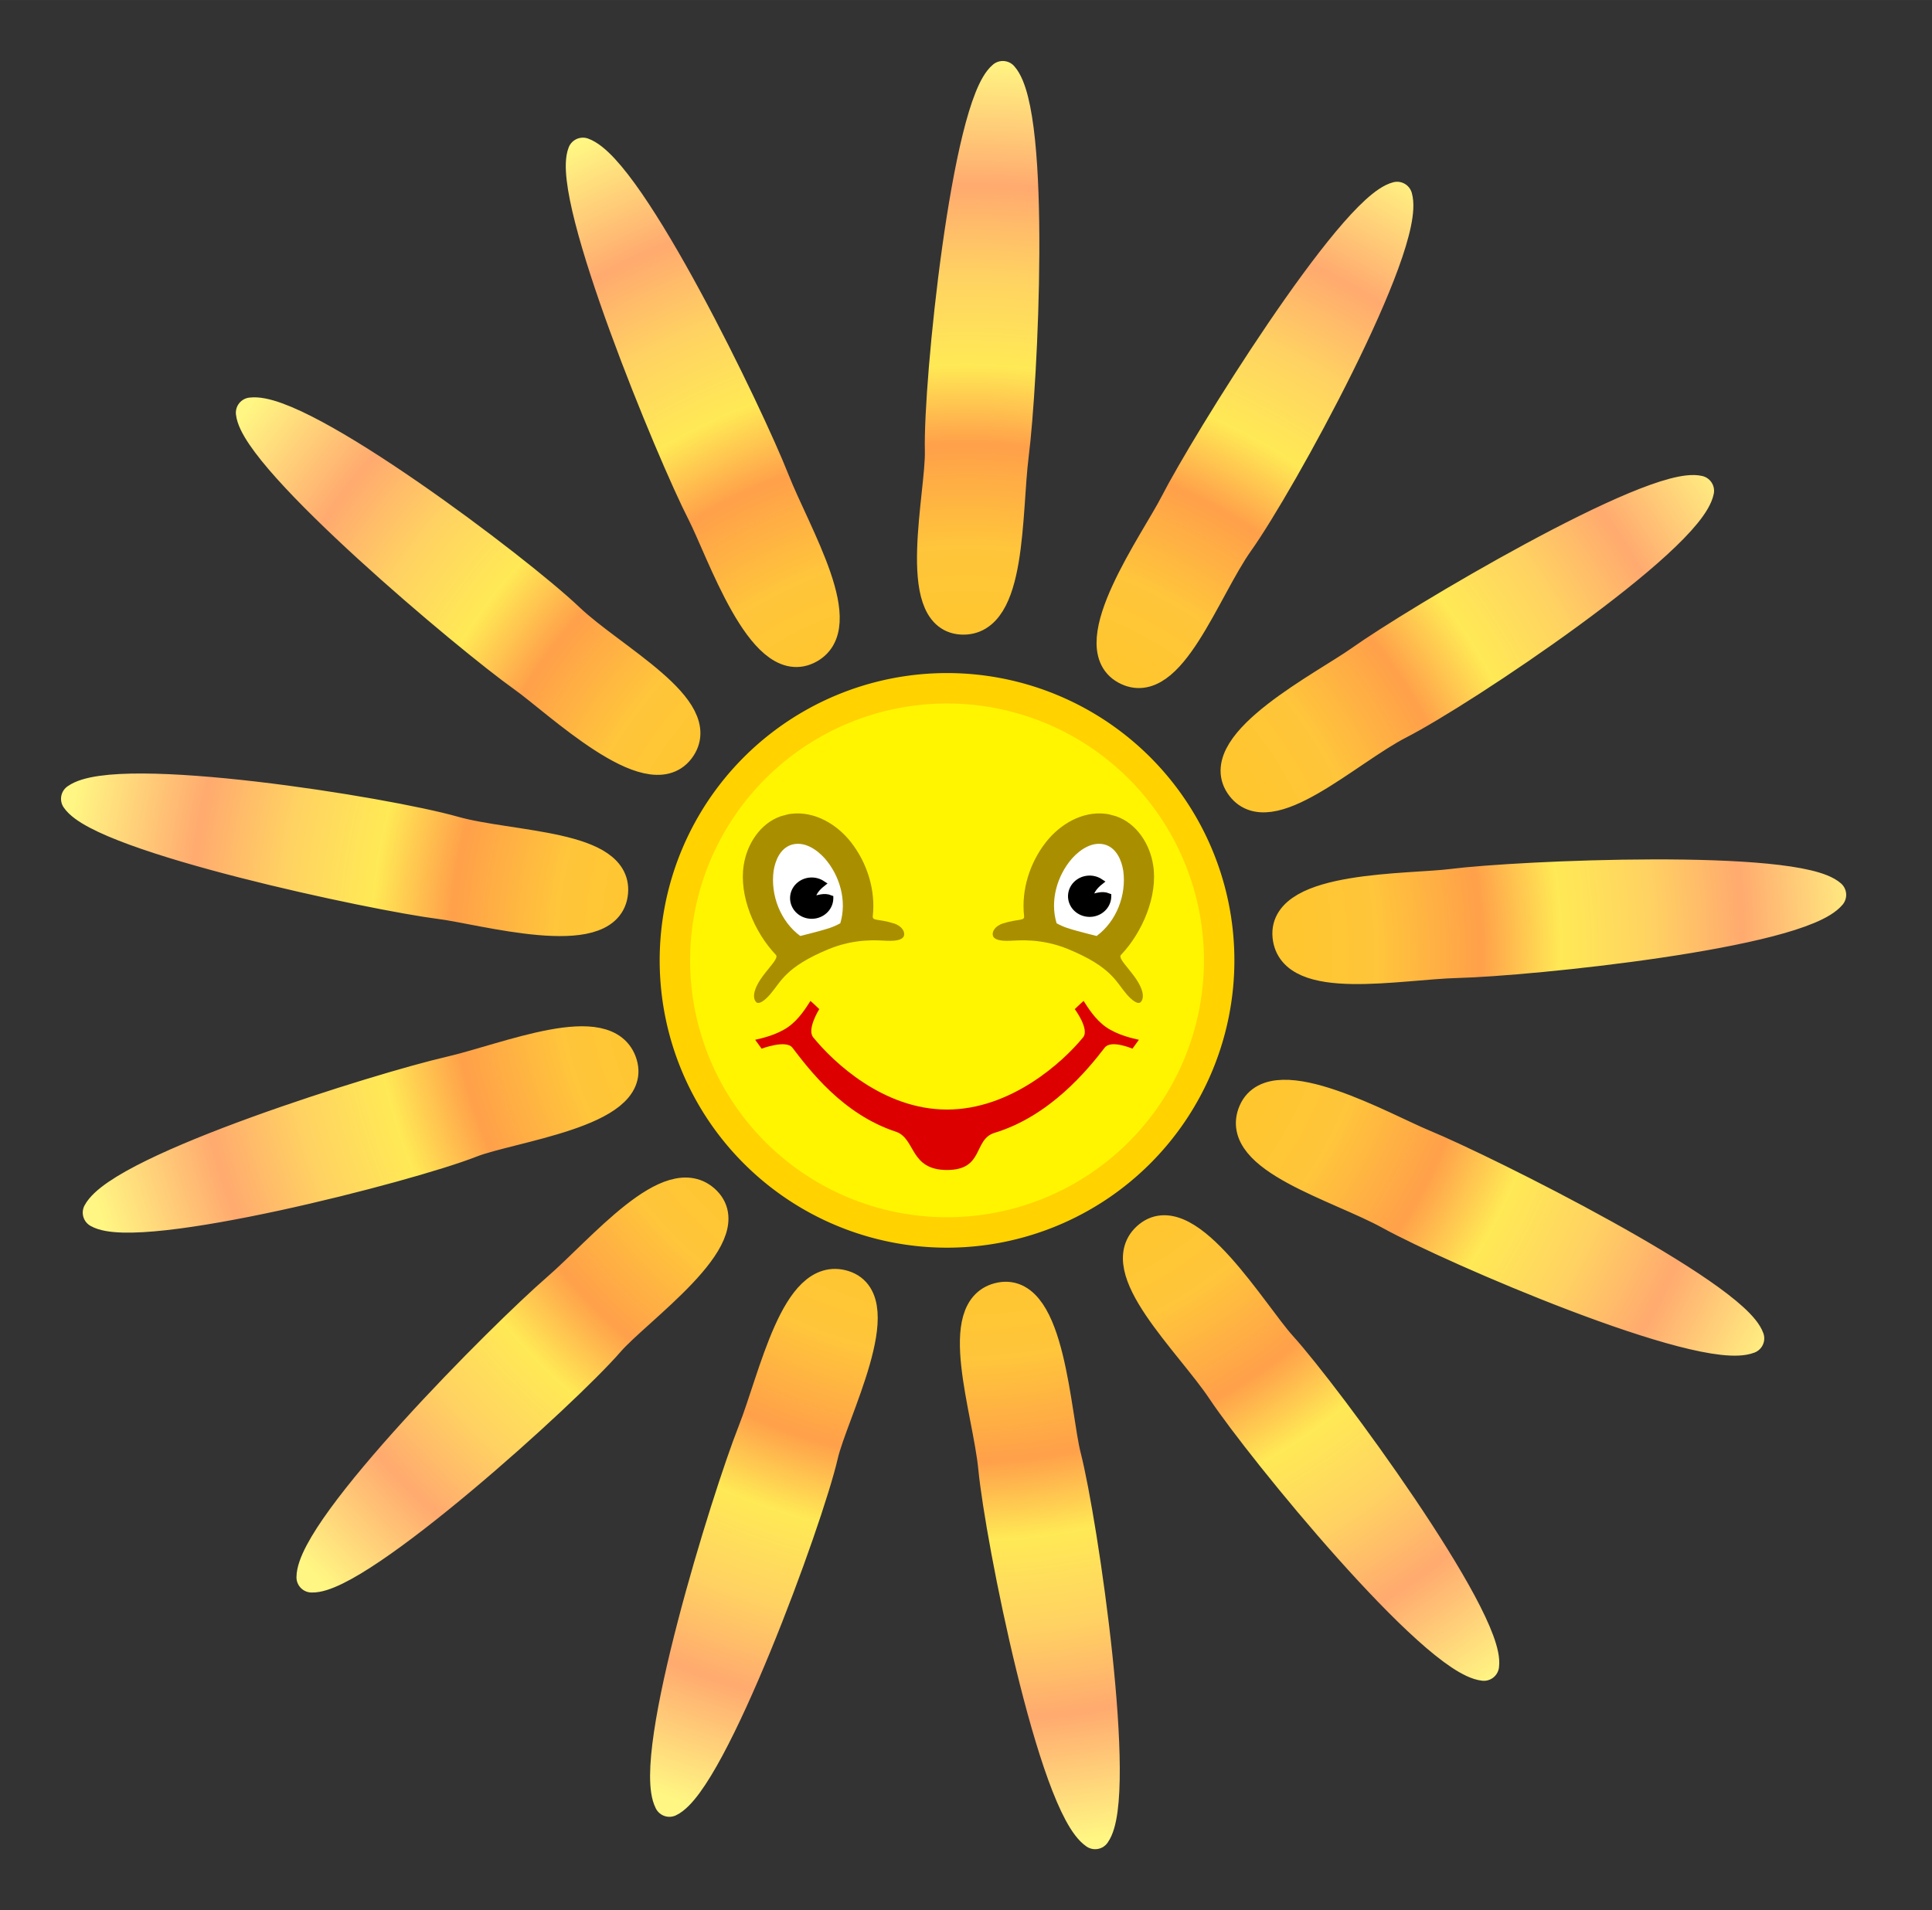 <?xml version="1.0" encoding="UTF-8" standalone="no"?>
<!-- Created with Inkscape (http://www.inkscape.org/) -->

<svg
   xmlns:dc="http://purl.org/dc/elements/1.1/"
   xmlns:cc="http://creativecommons.org/ns#"
   xmlns:rdf="http://www.w3.org/1999/02/22-rdf-syntax-ns#"
   xmlns:svg="http://www.w3.org/2000/svg"
   xmlns="http://www.w3.org/2000/svg"
   xmlns:xlink="http://www.w3.org/1999/xlink"
   xmlns:sodipodi="http://sodipodi.sourceforge.net/DTD/sodipodi-0.dtd"
   xmlns:inkscape="http://www.inkscape.org/namespaces/inkscape"
   width="31.751mm"
   height="31.398mm"
   viewBox="0 0 112.503 111.251"
   id="svg2"
   version="1.1"
   inkscape:version="0.91 r13725"
   sodipodi:docname="sonne2.svg">
  <rect x="0" y="0" width="112.503" height="111.251" fill="#333333" stroke="none"/>
  <sodipodi:namedview
     id="base"
     pagecolor="#ffffff"
     bordercolor="#666666"
     borderopacity="1.0"
     inkscape:pageopacity="0.0"
     inkscape:pageshadow="2"
     inkscape:zoom="1"
     inkscape:cx="54.739223"
     inkscape:cy="50.585362"
     inkscape:document-units="mm"
     inkscape:current-layer="layer1"
     showgrid="false"
     inkscape:window-width="1169"
     inkscape:window-height="867"
     inkscape:window-x="681"
     inkscape:window-y="204"
     inkscape:window-maximized="0"
     inkscape:snap-global="false"
     fit-margin-top="1"
     fit-margin-right="1"
     fit-margin-bottom="1"
     fit-margin-left="1" />
  <title
     id="title4138">sun - coloured</title>
  <defs
     id="defs4">
    <linearGradient
       inkscape:collect="always"
       id="linearGradient4273">
      <stop
         style="stop-color:#ffcc00;stop-opacity:1"
         offset="0"
         id="stop4275" />
      <stop
         id="stop4281"
         offset="0.455"
         style="stop-color:#ffc53b;stop-opacity:1" />
      <stop
         style="stop-color:#ffa04a;stop-opacity:1"
         offset="0.569"
         id="stop4283" />
      <stop
         id="stop4285"
         offset="0.657"
         style="stop-color:#ffe955;stop-opacity:1" />
      <stop
         style="stop-color:#ffd262;stop-opacity:1"
         offset="0.757"
         id="stop4287" />
      <stop
         id="stop4289"
         offset="0.858"
         style="stop-color:#ffaa6f;stop-opacity:1" />
      <stop
         style="stop-color:#fff683;stop-opacity:1"
         offset="1"
         id="stop4277" />
    </linearGradient>
    <radialGradient
       inkscape:collect="always"
       xlink:href="#linearGradient4273"
       id="radialGradient4279"
       cx="54.23"
       cy="998.905"
       fx="54.23"
       fy="998.905"
       r="52.708"
       gradientTransform="matrix(1,0,0,0.988,0,11.858)"
       gradientUnits="userSpaceOnUse" />
    <radialGradient
       inkscape:collect="always"
       xlink:href="#linearGradient4273"
       id="radialGradient4297"
       cx="54.23"
       cy="998.905"
       fx="54.23"
       fy="998.905"
       r="52.708"
       gradientTransform="matrix(1,0,0,0.988,0,11.858)"
       gradientUnits="userSpaceOnUse" />
  </defs>
  <g
     transform="translate(2.022,-943.279)"
     id="layer1"
     inkscape:groupmode="layer"
     inkscape:label="Ebene 1">
    <path
       inkscape:connector-curvature="0"
       id="path4136"
       d="M 68.972,999.213 A 15.847,15.847 0 0 1 53.125,1015.06 15.847,15.847 0 0 1 37.278,999.213 15.847,15.847 0 0 1 53.125,983.365 15.847,15.847 0 0 1 68.972,999.213 Z"
       style="color:#000000;display:inline;overflow:visible;visibility:visible;opacity:1;fill:#fff500;fill-opacity:1;fill-rule:evenodd;stroke:#ffd200;stroke-width:1.772;stroke-linecap:round;stroke-linejoin:bevel;stroke-miterlimit:4;stroke-dasharray:none;stroke-dashoffset:0;stroke-opacity:1;marker:none;enable-background:accumulate" />
    <g
       id="g4261"
       style="fill:#ffffff;fill-opacity:1">
      <path
         sodipodi:nodetypes="scccsss"
         inkscape:connector-curvature="0"
         id="path4158-2"
         d="m 47.59,994.004 c 0.382,0.995 0.437,2.007 0.217,2.839 -0.22,0.833 -1.018,0.893 -1.735,1.169 -0.718,0.276 -1.219,0.714 -1.94,0.243 -0.721,-0.471 -1.358,-1.26 -1.74,-2.254 -0.764,-1.989 -0.22,-4.049 1.215,-4.6 1.435,-0.551 3.218,0.614 3.983,2.603 z"
         style="color:#000000;display:inline;overflow:visible;visibility:visible;opacity:1;fill:#ffffff;fill-opacity:1;fill-rule:evenodd;stroke:#ff0000;stroke-width:0.354;stroke-linecap:round;stroke-linejoin:bevel;stroke-miterlimit:4;stroke-dasharray:none;stroke-dashoffset:0;stroke-opacity:1;marker:none;enable-background:accumulate" />
      <path
         sodipodi:nodetypes="scccsss"
         inkscape:connector-curvature="0"
         id="path4158-2-9"
         d="m 58.919,994.049 c -0.382,0.995 -0.437,2.007 -0.217,2.839 0.22,0.833 1.018,0.893 1.735,1.169 0.718,0.276 1.219,0.714 1.94,0.243 0.721,-0.471 1.358,-1.26 1.74,-2.254 0.764,-1.989 0.22,-4.049 -1.215,-4.6 -1.435,-0.551 -3.218,0.614 -3.983,2.603 z"
         style="color:#000000;display:inline;overflow:visible;visibility:visible;opacity:1;fill:#ffffff;fill-opacity:1;fill-rule:evenodd;stroke:#ff0000;stroke-width:0.354;stroke-linecap:round;stroke-linejoin:bevel;stroke-miterlimit:4;stroke-dasharray:none;stroke-dashoffset:0;stroke-opacity:1;marker:none;enable-background:accumulate" />
    </g>
    <path
       style="color:#000000;font-style:normal;font-variant:normal;font-weight:normal;font-stretch:normal;font-size:medium;line-height:normal;font-family:sans-serif;text-indent:0;text-align:start;text-decoration:none;text-decoration-line:none;text-decoration-style:solid;text-decoration-color:#000000;letter-spacing:normal;word-spacing:normal;text-transform:none;direction:ltr;block-progression:tb;writing-mode:lr-tb;baseline-shift:baseline;text-anchor:start;white-space:normal;clip-rule:nonzero;display:inline;overflow:visible;visibility:visible;opacity:1;isolation:auto;mix-blend-mode:normal;color-interpolation:sRGB;color-interpolation-filters:linearRGB;solid-color:#000000;solid-opacity:1;fill:#a98f00;fill-opacity:1;fill-rule:evenodd;stroke:none;stroke-width:1.772;stroke-linecap:round;stroke-linejoin:bevel;stroke-miterlimit:4;stroke-dasharray:none;stroke-dashoffset:0;stroke-opacity:1;marker:none;color-rendering:auto;image-rendering:auto;shape-rendering:auto;text-rendering:auto;enable-background:accumulate"
       d="m 62.966,990.818 c 1.209,0.417 1.974,1.627 2.162,2.85 0.285,1.784 -0.63,3.926 -1.875,5.227 -0.249,0.259 0.971,1.172 1.234,2.113 0.108,0.385 -0.019,0.597 -0.117,0.66 -0.162,0.104 -0.489,-0.135 -0.795,-0.493 -0.63,-0.737 -0.881,-1.572 -3.367,-2.606 -1.575,-0.655 -2.899,-0.521 -3.417,-0.498 -0.578,0.025 -0.928,-0.068 -0.995,-0.295 -0.063,-0.209 0.091,-0.56 0.6,-0.719 0.9,-0.28 1.25,-0.125 1.216,-0.425 -0.171,-1.52 0.333,-3.104 1.272,-4.304 0.809,-1.032 2.095,-1.806 3.442,-1.656 0.23,0.015 0.45,0.103 0.639,0.146 z m -0.587,1.671 c -0.747,-0.247 -1.488,0.247 -1.969,0.782 -0.882,1.008 -1.301,2.48 -0.905,3.781 0.456,0.251 0.783,0.327 1.185,0.443 0.368,0.106 0.827,0.214 1.146,0.297 1.156,-0.852 1.744,-2.385 1.551,-3.797 -0.096,-0.607 -0.382,-1.285 -1.007,-1.505 z"
       id="path4158-20"
       inkscape:connector-curvature="0"
       sodipodi:nodetypes="cccsssssssccccccccsccc" />
    <path
       id="rect4163-9"
       d="m 99.826,1021.229 c -2.741,1.066 -17.278,-5.205 -20.92,-7.214 -2.99,-1.649 -9.102,-3.304 -7.928,-5.993 1.174,-2.688 7.61,0.973 9.883,1.912 3.641,1.504 18.049,8.714 18.966,11.295 0,0 0,0 0,0 m -15.442,19.058 c -2.924,-0.317 -12.937,-12.579 -15.248,-16.038 -1.897,-2.84 -6.551,-7.131 -4.27,-8.976 2.28,-1.845 6.078,4.57 7.729,6.393 2.645,2.92 12.166,15.908 11.79,18.621 0,0 0,0 0,0 m -22.637,9.807 c -2.433,-1.651 -5.516,-17.164 -5.919,-21.305 -0.331,-3.399 -2.465,-9.382 0.415,-9.942 2.879,-0.56 3.192,6.879 3.803,9.262 0.979,3.816 3.306,19.765 1.701,21.985 0,0 0,0 0,0 m -24.791,-1.887 c -1.342,-2.616 3.33,-17.67 4.856,-21.539 1.253,-3.177 2.518,-9.404 5.313,-8.513 2.795,0.891 -0.673,7.467 -1.226,9.864 -0.886,3.838 -6.47,19.012 -8.943,20.189 0,0 0,0 0,0 m -20.831,-13.063 c 0.026,-2.941 11.149,-14.101 14.293,-16.824 2.581,-2.236 6.608,-7.156 8.67,-5.069 2.061,2.087 -4.032,6.317 -5.642,8.176 -2.579,2.978 -14.583,13.823 -17.32,13.717 0,0 0,0 0,0 M 3.682,1013.904 c 1.394,-2.589 16.432,-7.274 20.485,-8.209 3.327,-0.768 9.184,-3.265 10.035,-0.458 0.851,2.807 -6.509,3.677 -8.797,4.58 -3.665,1.445 -19.351,5.457 -21.723,4.087 0,0 0,0 0,0 M 2.418,989.803 c 2.387,-1.717 17.99,0.762 21.991,1.898 3.285,0.933 9.706,0.783 9.241,3.679 -0.464,2.896 -7.576,0.856 -10.016,0.546 -3.908,-0.497 -19.684,-3.853 -21.217,-6.123 0,0 0,0 0,0 M 12.598,967.317 c 2.914,-0.394 15.509,9.107 18.519,11.977 2.471,2.356 8.198,5.288 6.427,7.626 -1.771,2.338 -7.093,-2.783 -9.097,-4.208 -3.21,-2.283 -15.563,-12.671 -15.849,-15.396 0,0 0,0 0,0 m 19.323,-15.134 c 2.766,0.997 9.629,15.207 11.154,19.077 1.253,3.177 4.566,8.577 1.915,9.833 -2.651,1.256 -4.998,-5.745 -6.119,-7.934 -1.796,-3.506 -7.956,-18.428 -6.951,-20.976 0,0 0,0 0,0 m 24.453,-4.465 c 1.949,2.202 1.151,17.925 0.627,22.052 -0.43,3.387 -0.104,9.754 -3.033,9.583 -2.928,-0.171 -1.184,-7.37 -1.247,-9.829 -0.1,-3.938 1.548,-20.053 3.652,-21.806 0,0 0,0 0,0 m 22.963,7.034 c 0.808,2.827 -6.812,16.698 -9.223,20.088 -1.979,2.783 -4.024,8.833 -6.592,7.416 -2.568,-1.417 1.751,-7.438 2.872,-9.627 1.796,-3.506 10.288,-17.203 12.943,-17.877 0,0 0,0 0,0 m 17.569,17.114 c -0.585,2.882 -13.74,11.68 -17.442,13.576 -3.039,1.557 -7.641,5.988 -9.267,3.547 -1.627,-2.441 4.979,-5.798 6.983,-7.223 3.21,-2.283 17.059,-10.525 19.726,-9.9 0,0 0,0 0,0 m 7.694,23.532 c -1.882,2.259 -17.589,3.851 -21.747,3.956 -3.414,0.086 -9.614,1.37 -9.888,-1.55 -0.274,-2.92 7.114,-2.72 9.554,-3.03 3.908,-0.497 20.03,-1.191 22.081,0.624 0,0 0,0 0,0"
       style="color:#000000;display:inline;overflow:visible;visibility:visible;opacity:1;fill:url(#radialGradient4279);fill-opacity:1;fill-rule:evenodd;stroke:url(#radialGradient4297);stroke-width:1.772;stroke-linecap:round;stroke-linejoin:miter;stroke-miterlimit:4;stroke-dasharray:none;stroke-dashoffset:0;stroke-opacity:1;marker:none;enable-background:accumulate"
       inkscape:connector-curvature="0" />
    <path
       style="color:#000000;font-style:normal;font-variant:normal;font-weight:normal;font-stretch:normal;font-size:medium;line-height:normal;font-family:sans-serif;text-indent:0;text-align:start;text-decoration:none;text-decoration-line:none;text-decoration-style:solid;text-decoration-color:#000000;letter-spacing:normal;word-spacing:normal;text-transform:none;direction:ltr;block-progression:tb;writing-mode:lr-tb;baseline-shift:baseline;text-anchor:start;white-space:normal;clip-rule:nonzero;display:inline;overflow:visible;visibility:visible;opacity:1;isolation:auto;mix-blend-mode:normal;color-interpolation:sRGB;color-interpolation-filters:linearRGB;solid-color:#000000;solid-opacity:1;fill:#a98f00;fill-opacity:1;fill-rule:evenodd;stroke:none;stroke-width:1.772;stroke-linecap:round;stroke-linejoin:bevel;stroke-miterlimit:4;stroke-dasharray:none;stroke-dashoffset:0;stroke-opacity:1;marker:none;color-rendering:auto;image-rendering:auto;shape-rendering:auto;text-rendering:auto;enable-background:accumulate"
       d="m 43.448,990.818 c -1.209,0.417 -1.974,1.627 -2.162,2.85 -0.285,1.784 0.63,3.926 1.875,5.227 0.249,0.259 -0.971,1.172 -1.234,2.113 -0.108,0.385 0.019,0.597 0.117,0.66 0.162,0.104 0.489,-0.135 0.795,-0.493 0.63,-0.737 0.881,-1.572 3.367,-2.606 1.575,-0.655 2.899,-0.521 3.417,-0.498 0.578,0.025 0.928,-0.068 0.995,-0.295 0.063,-0.209 -0.091,-0.56 -0.6,-0.719 -0.9,-0.28 -1.25,-0.125 -1.216,-0.425 0.171,-1.52 -0.333,-3.104 -1.272,-4.304 -0.809,-1.032 -2.095,-1.806 -3.442,-1.656 -0.23,0.015 -0.45,0.103 -0.639,0.146 z m 0.587,1.671 c 0.747,-0.247 1.488,0.247 1.969,0.782 0.882,1.008 1.301,2.48 0.905,3.781 -0.456,0.251 -0.783,0.327 -1.185,0.443 -0.368,0.106 -0.827,0.214 -1.146,0.297 -1.156,-0.852 -1.744,-2.385 -1.551,-3.797 0.096,-0.607 0.382,-1.285 1.007,-1.505 z"
       id="path4158"
       inkscape:connector-curvature="0"
       sodipodi:nodetypes="cccsssssssccccccccsccc" />
    <path
       style="color:#000000;font-style:normal;font-variant:normal;font-weight:normal;font-stretch:normal;font-size:medium;line-height:normal;font-family:sans-serif;text-indent:0;text-align:start;text-decoration:none;text-decoration-line:none;text-decoration-style:solid;text-decoration-color:#000000;letter-spacing:normal;word-spacing:normal;text-transform:none;direction:ltr;block-progression:tb;writing-mode:lr-tb;baseline-shift:baseline;text-anchor:start;white-space:normal;clip-rule:nonzero;display:inline;overflow:visible;visibility:visible;opacity:1;isolation:auto;mix-blend-mode:normal;color-interpolation:sRGB;color-interpolation-filters:linearRGB;solid-color:#000000;solid-opacity:1;fill:#dc0000;fill-opacity:1;fill-rule:evenodd;stroke:none;stroke-width:0.354;stroke-linecap:butt;stroke-linejoin:miter;stroke-miterlimit:4;stroke-dasharray:none;stroke-dashoffset:0;stroke-opacity:1;color-rendering:auto;image-rendering:auto;shape-rendering:auto;text-rendering:auto;enable-background:accumulate"
       d="m 44.119,1004.296 c -0.369,-0.48 -1.792,0.06 -1.792,0.06 -0.104,-0.133 -0.231,-0.331 -0.374,-0.519 0.332,-0.073 1.238,-0.269 1.909,-0.736 0.662,-0.461 1.09,-1.191 1.311,-1.528 0.139,0.116 0.267,0.249 0.512,0.479 0,0 -0.736,1.171 -0.355,1.64 1.165,1.434 4.072,4.209 7.794,4.209 3.722,0 6.761,-2.774 7.927,-4.209 0.382,-0.47 -0.487,-1.64 -0.487,-1.64 0.245,-0.229 0.373,-0.363 0.512,-0.479 0.222,0.337 0.65,1.067 1.311,1.528 0.671,0.467 1.577,0.663 1.909,0.736 -0.143,0.189 -0.27,0.387 -0.374,0.519 0,0 -1.246,-0.541 -1.616,-0.06 -0.985,1.282 -3.187,3.986 -6.425,4.965 -1.24,0.395 -0.588,2.16 -2.757,2.16 -2.169,0 -1.817,-1.798 -2.946,-2.219 -3.137,-1.017 -5.094,-3.65 -6.059,-4.906 z"
       id="path4156-6"
       inkscape:connector-curvature="0"
       sodipodi:nodetypes="sccsccsssccsccsczcs" />
    <path
       style="color:#000000;display:inline;overflow:visible;visibility:visible;opacity:1;fill:#000000;fill-opacity:1;fill-rule:evenodd;stroke:#000000;stroke-width:0.354;stroke-linecap:round;stroke-linejoin:miter;stroke-miterlimit:4;stroke-dasharray:none;stroke-dashoffset:0;stroke-opacity:1;marker:none;enable-background:accumulate"
       d="m 46.326,995.589 c 2e-6,0.473 -0.341,0.884 -0.825,0.996 -0.484,0.112 -0.987,-0.103 -1.217,-0.523 -0.23,-0.419 -0.129,-0.933 0.246,-1.245 0.375,-0.312 0.925,-0.34 1.334,-0.07 -0.304,0.243 -0.551,0.525 -0.604,0.935 0.355,-0.097 0.711,-0.239 1.066,-0.095 z"
       id="path4226"
       inkscape:connector-curvature="0"
       sodipodi:nodetypes="csscccc" />
    <path
       style="color:#000000;display:inline;overflow:visible;visibility:visible;opacity:1;fill:#000000;fill-opacity:1;fill-rule:evenodd;stroke:#000000;stroke-width:0.354;stroke-linecap:round;stroke-linejoin:miter;stroke-miterlimit:4;stroke-dasharray:none;stroke-dashoffset:0;stroke-opacity:1;marker:none;enable-background:accumulate"
       d="m 62.511,995.478 c 2e-6,0.473 -0.341,0.884 -0.825,0.996 -0.484,0.112 -0.987,-0.103 -1.217,-0.523 -0.23,-0.419 -0.129,-0.933 0.246,-1.245 0.375,-0.312 0.925,-0.34 1.334,-0.07 -0.304,0.243 -0.551,0.525 -0.604,0.935 0.355,-0.097 0.711,-0.239 1.066,-0.095 z"
       id="path4226-1"
       inkscape:connector-curvature="0"
       sodipodi:nodetypes="csscccc" />
  </g>
</svg>
